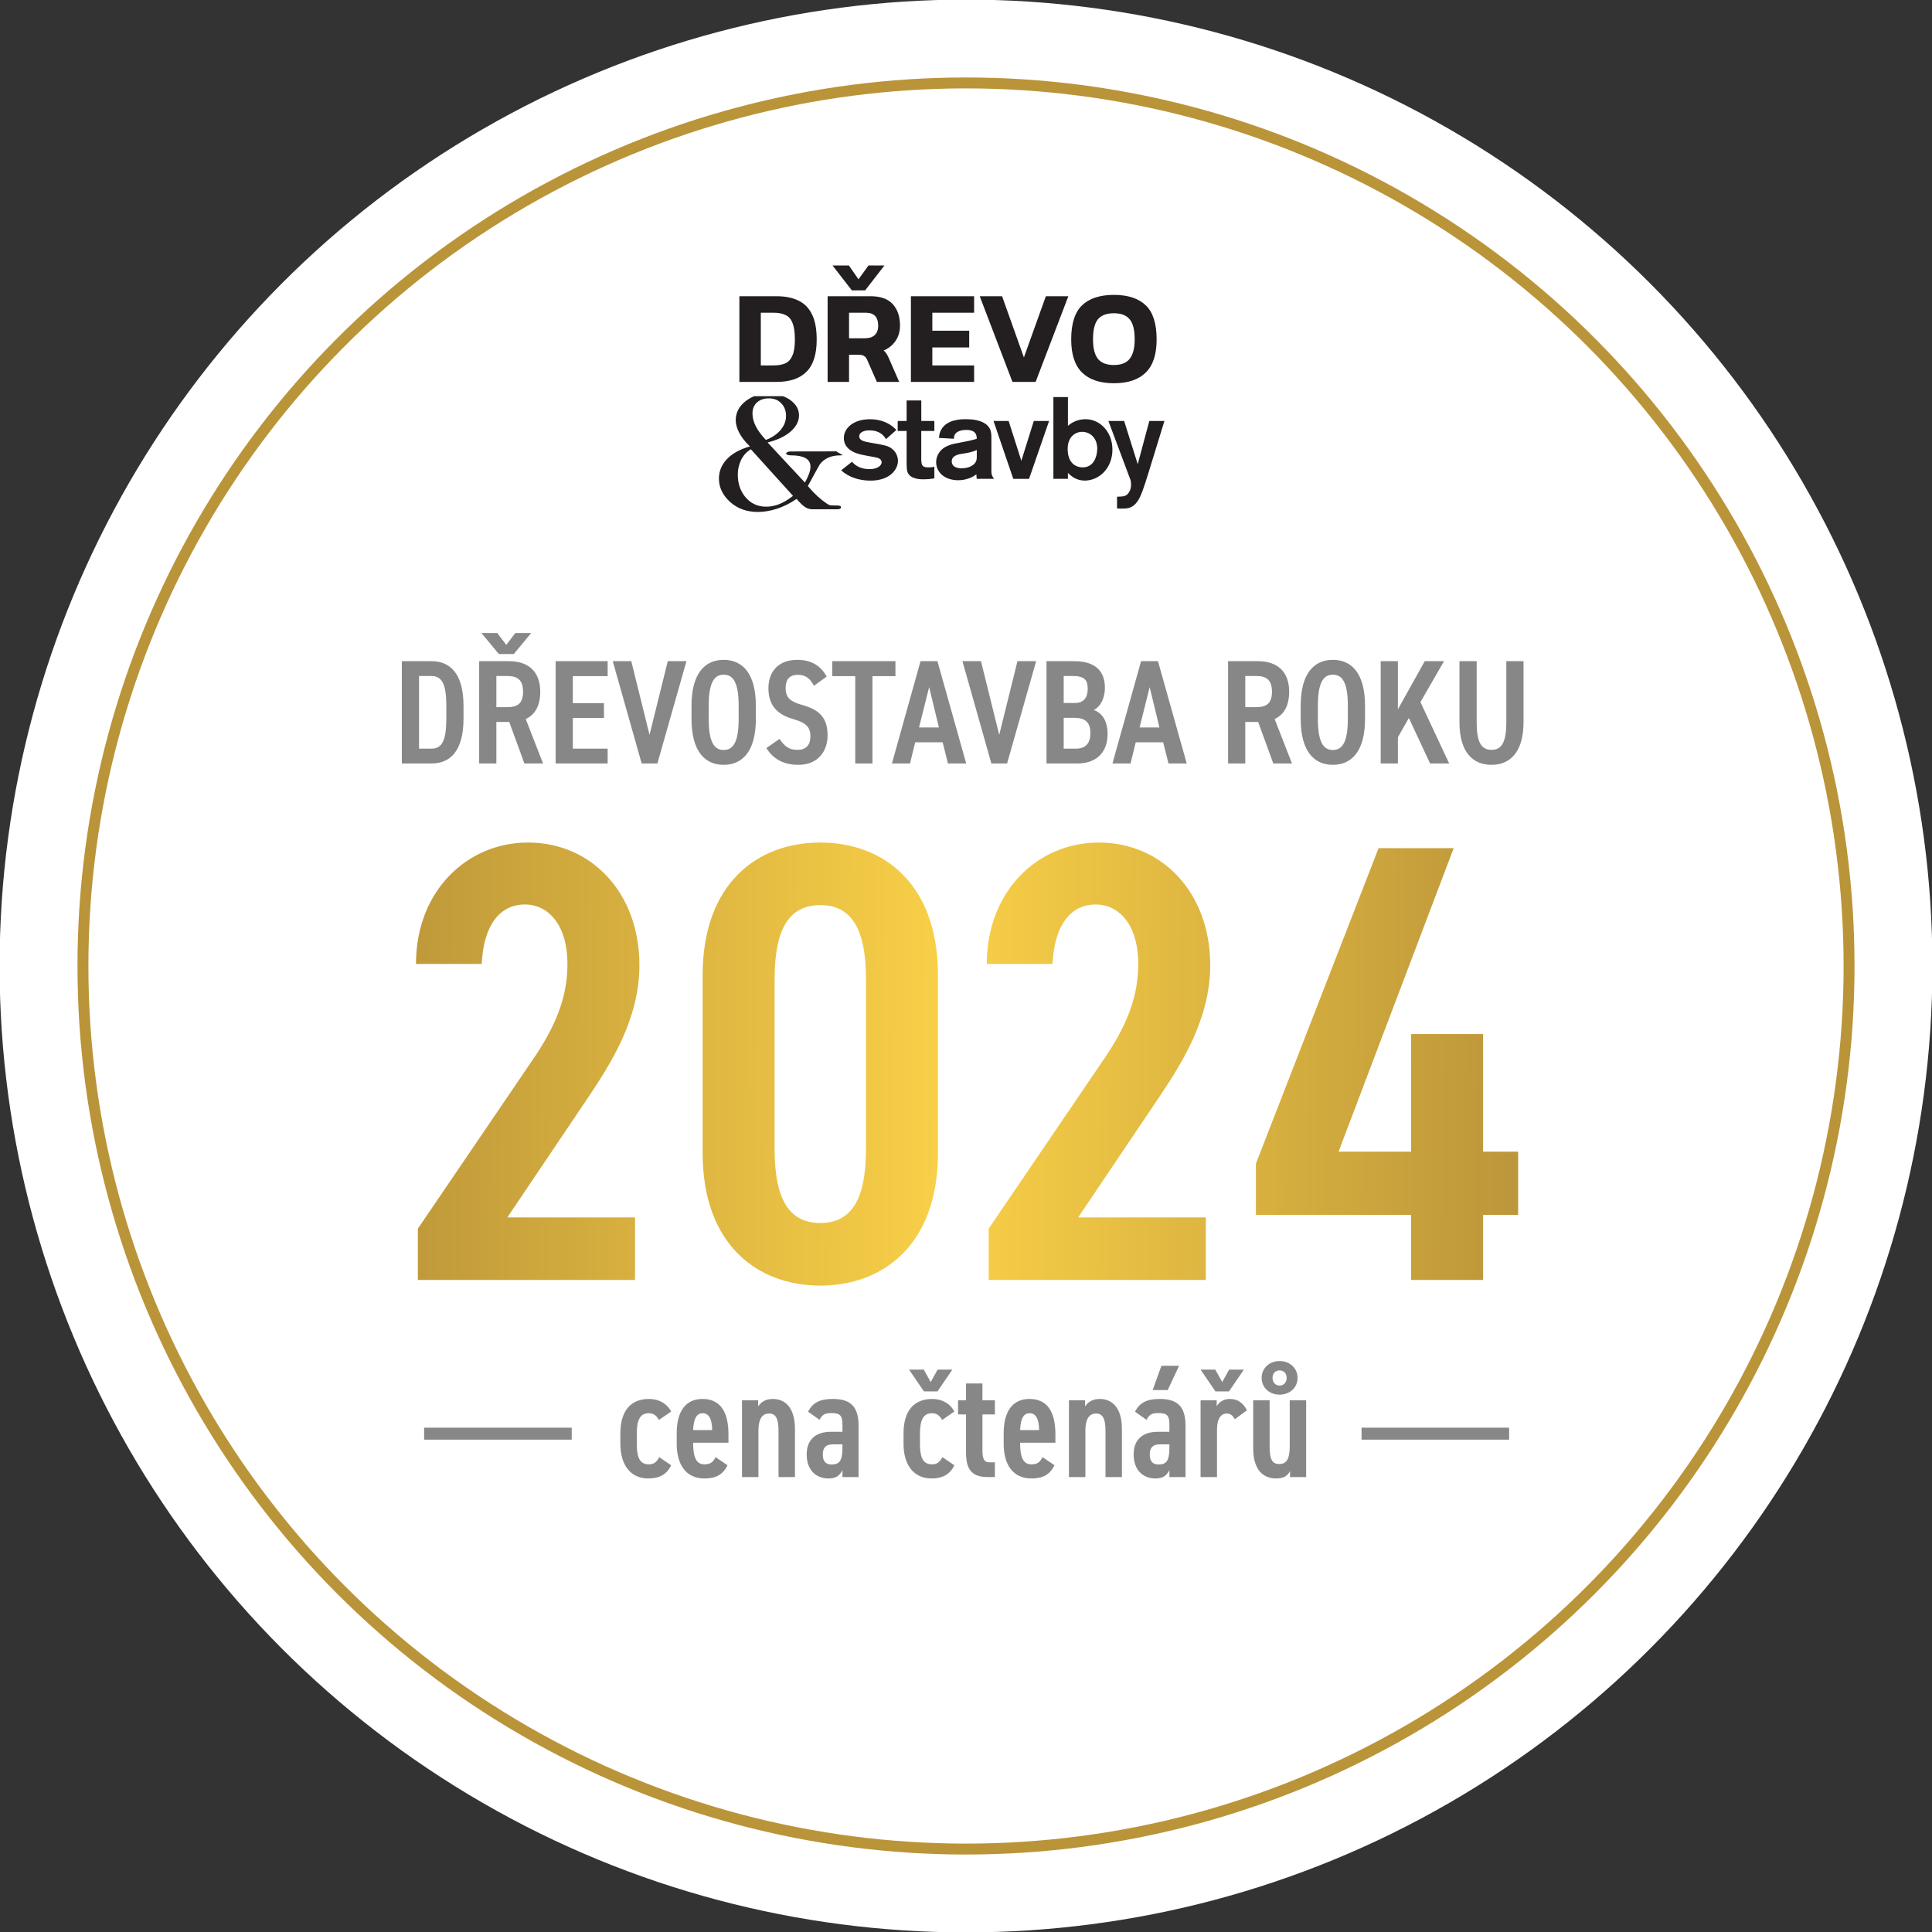 <?xml version="1.0" encoding="UTF-8"?>
<svg id="Vrstva_1" xmlns="http://www.w3.org/2000/svg" xmlns:xlink="http://www.w3.org/1999/xlink" version="1.1" viewBox="0 0 545.774 545.774">
  <rect x="0" y="0" width="545.774" height="545.774" fill="#333333" stroke="none"/>
  <!-- Generator: Adobe Illustrator 29.3.1, SVG Export Plug-In . SVG Version: 2.1.0 Build 151)  -->
  <defs>
    <style>
      .st0 {
        mask: url(#mask);
      }

      .st1 {
        fill: #231f20;
      }

      .st2 {
        fill: url(#Nepojmenovaný_přechod);
      }

      .st3 {
        fill: #fff;
      }

      .st4 {
        fill: none;
        stroke: #ba9439;
        stroke-width: 3.086px;
      }

      .st5 {
        fill: #878787;
      }
    </style>
    <mask id="mask" x="200.887" y="67.898" width="143.143" height="88.869" maskUnits="userSpaceOnUse">
      <g id="mask0_164_639">
        <path class="st3" d="M344.03,67.898h-143.143v88.869h143.143v-88.869Z"/>
      </g>
    </mask>
    <linearGradient id="Nepojmenovaný_přechod" data-name="Nepojmenovaný přechod" x1="434.06" y1="244.243" x2="101.277" y2="246.161" gradientTransform="translate(0 545.774) scale(1 -1)" gradientUnits="userSpaceOnUse">
      <stop offset="0" stop-color="#ba9439"/>
      <stop offset=".5" stop-color="#f9d047"/>
      <stop offset="1" stop-color="#ba9439"/>
    </linearGradient>
  </defs>
  <circle class="st3" cx="272.887" cy="272.887" r="273"/>
  <circle class="st4" cx="272.887" cy="272.887" r="249.457"/>
  <path class="st1" d="M208.871,107.887v-24.207h10.487c2.456,0,4.524.413,6.203,1.24,1.679.802,2.957,2.105,3.834,3.909.877,1.78,1.315,4.148,1.315,7.105,0,4.16-.964,7.192-2.894,9.096-1.905,1.905-4.724,2.857-8.458,2.857h-10.487ZM214.923,103.226h3.609c1.303,0,2.393-.188,3.27-.564.902-.401,1.579-1.128,2.03-2.18.476-1.053.714-2.569.714-4.548,0-2.005-.213-3.546-.639-4.624-.401-1.102-1.053-1.867-1.955-2.293-.877-.451-2.017-.676-3.42-.676h-3.609v14.885ZM240.637,82.026l-5.45-7.029h4.623l2.707,3.909,2.819-3.909h4.51l-5.45,7.029h-3.759ZM233.796,107.887v-24.207h12.104c2.856,0,4.961.751,6.314,2.255,1.354,1.504,2.03,3.521,2.03,6.052,0,1.629-.413,3.057-1.24,4.285-.827,1.228-1.955,2.143-3.383,2.744.351.276.626.589.827.94.225.326.463.789.714,1.391l2.857,6.54h-6.315l-2.707-6.165c-.225-.526-.513-.902-.864-1.127-.351-.251-.852-.376-1.504-.376h-2.781v7.668h-6.052ZM239.848,95.558h4.473c1.178,0,2.092-.288,2.744-.865.676-.601,1.015-1.503,1.015-2.706,0-2.431-1.166-3.646-3.496-3.646h-4.736v7.217ZM257.326,107.887v-24.207h17.854v4.661h-11.803v5.074h10.413v4.736h-10.413v5.075h11.803v4.661h-17.854ZM286.01,107.887l-9.247-24.207h6.315l6.165,17.291,6.202-17.291h6.353l-9.247,24.207h-6.541ZM314.672,108.263c-3.935,0-6.929-1.002-8.984-3.007-2.055-2.005-3.082-5.125-3.082-9.36,0-4.485,1.027-7.706,3.082-9.66,2.055-1.955,5.049-2.932,8.984-2.932s6.929.977,8.983,2.932c2.055,1.954,3.083,5.175,3.083,9.66,0,4.235-1.028,7.355-3.083,9.36-2.054,2.005-5.049,3.007-8.983,3.007ZM314.672,103.113c2.03,0,3.508-.576,4.435-1.729.952-1.178,1.429-3.007,1.429-5.488,0-2.706-.477-4.611-1.429-5.713-.927-1.128-2.405-1.692-4.435-1.692-2.055,0-3.559.564-4.511,1.692-.927,1.102-1.391,3.007-1.391,5.713,0,2.481.464,4.31,1.391,5.488.952,1.153,2.456,1.729,4.511,1.729Z"/>
  <g class="st0">
    <g>
      <path class="st1" d="M236.24,142.812l-1.405-.061c-.728-.02-1.052-.354-1.81-.88-1.204-.829-2.812-2.194-4.814-4.56,2.154-3.975,3.297-6.038,3.418-6.189,1.305-1.649,3.196-2.478,5.653-2.478.283,0,.553-.02.809-.061,0,0-1.79-.97-1.82-1.072-.071,0-.263,0-.101,0l-12.732.021c-.799,0-1.254.212-1.375.617.121.323.616.485,1.476.485,1.699,0,3.024.253,3.974.758.951.506,1.436,1.325,1.436,2.458s-.526,2.619-1.567,4.469l-10.548-11.326c2.943-.738,5.208-1.85,6.786-3.337,1.396-1.334,2.093-2.77,2.093-4.308,0-1.719-.829-3.165-2.487-4.358-.617-.435-1.305-.799-2.063-1.072h-8.121c-.859.354-1.678.829-2.467,1.446-1.82,1.436-2.741,3.226-2.741,5.39,0,1.062.334,2.235,1.002,3.519.667,1.284,1.668,2.569,3.013,3.833-2.953.829-5.178,2.103-6.705,3.812-1.365,1.537-2.052,3.297-2.052,5.269,0,2.508,1.051,4.712,3.145,6.603,2.093,1.891,4.722,2.832,7.887,2.832,1.699,0,3.479-.303,5.34-.9,1.85-.597,3.711-1.527,5.562-2.781,1.001,1.153,1.82,1.931,2.437,2.326.627.394,1.284.596,1.982.596h7.129c.668,0,1.001-.202,1.001-.616,0-.324-.485-.466-1.335-.466M213.861,113.667c.86-.758,1.972-1.132,3.337-1.132,1.487,0,2.66.475,3.54,1.426.88.95,1.315,2.123,1.315,3.509s-.455,2.599-1.366,3.782c-1.031,1.304-2.477,2.316-4.328,3.023-2.528-2.639-3.792-5.127-3.792-7.473,0-1.334.435-2.376,1.294-3.135ZM220.121,142.417c-1.234.476-2.447.718-3.671.718-2.467,0-4.459-.94-5.976-2.831-1.365-1.709-2.053-3.782-2.053-6.23,0-1.476.313-2.851.93-4.135.627-1.285,1.537-2.286,2.761-3.024l11.902,13.156c-1.365,1.082-2.669,1.861-3.893,2.336"/>
      <path class="st1" d="M260.247,121.727v7.392c0,2.033,0,2.913,1.972,2.913.617,0,1.143-.031,1.73-.192v3.306c-1.244.192-2.074.263-3.004.263-.86,0-3.762,0-4.561-1.992-.273-.657-.273-1.699-.273-3.337v-8.343h-2.518v-2.811h2.518v-5.795h4.146v5.795h3.692v2.811h-3.692l-.01-.01Z"/>
      <path class="st1" d="M265.253,123.73c.071-.82.142-1.507.688-2.458,1.659-2.852,5.764-2.852,6.867-2.852,1.658,0,3.66.193,5.177,1.052,2.033,1.183,2.073,2.71,2.073,4.48v8.666c0,1.244,0,1.669.759,2.65h-4.905c-.03-.395-.101-1.042-.101-1.274-.9.718-2.73,1.668-5.107,1.668-3.903,0-6.249-2.285-6.249-5.107,0-.819.212-1.567.556-2.224,1.244-2.357,3.903-2.882,5.562-3.176,3.559-.687,3.832-.748,5.349-1.213,0-.819-.071-2.488-2.932-2.488-1.73,0-2.66.526-3.075,1.052-.445.526-.414.981-.414,1.436l-4.248-.233v.021ZM275.922,127.127c-.829.395-1.759.688-3.62.981-1.487.192-3.448.526-3.448,2.255,0,1.274,1.142,1.932,2.801,1.932,2.103,0,3.59-.92,4.035-1.901.242-.496.242-.981.242-1.477v-1.8l-.01.01Z"/>
      <path class="st1" d="M296.359,118.916l-5.663,16.362h-4.449l-5.592-16.362h4.277l3.59,11.255,3.519-11.255h4.318Z"/>
      <path class="st1" d="M301.679,112.181v8.11c1.385-1.213,3.104-1.871,5.005-1.871,3.904,0,7.565,3.398,7.565,8.606s-3.732,8.737-7.838,8.737c-2.275,0-3.832-1.213-4.732-2.194v1.699h-4.106v-23.097h4.106v.01ZM305.683,121.99c-1.861,0-4.075,1.345-4.075,4.844,0,1.011.142,1.699.273,2.093.829,3.105,3.62,3.105,3.974,3.105,3.034,0,4.035-2.913,4.106-5.067.101-3.236-2.033-4.975-4.278-4.975Z"/>
      <path class="st1" d="M328.942,118.916l-4.389,14.269-.971,3.074c-1.173,3.438-2.164,7.2-5.643,7.382-1.345.071-1.901.05-2.386-.01v-3.307c.596-.01.799-.051,1.143-.061.313-.01,1.173-.04,1.729-.576,1.213-1.153,1.213-2.872.94-4.075l-6.249-16.686h4.449l3.833,12.206,3.276-12.206h4.248l.02-.01Z"/>
      <path class="st1" d="M240.68,130.434c1.031,1.214,2.589,2.093,4.965,2.093s3.418-1.112,3.418-1.931c0-1.052-1.244-1.315-1.79-1.406-.586-.131-3.418-.617-4.035-.789-4.105-.92-4.864-3.175-4.864-4.641,0-2.781,2.66-5.33,7.382-5.33,2.62,0,4.521.789,5.694,1.568.859.526,1.415,1.082,1.759,1.476l-2.932,2.589c-.486-.88-1.659-2.488-4.693-2.488-1.972,0-2.861.82-2.861,1.669,0,1.173,1.274,1.507,3.488,1.861,3.59.627,4.591.788,5.694,1.608,1.072.788,1.759,2.093,1.759,3.468,0,2.549-2.417,5.592-7.766,5.592-3.074,0-6.108-.92-8.282-2.912l3.074-2.417-.01-.01Z"/>
    </g>
  </g>
  <path class="st2" d="M179.388,343.904v17.679h-61.345v-14.496l33.413-49.147c6.188-9.37,8.839-17.148,8.839-25.634,0-11.138-5.48-16.795-12.021-16.795-7.072,0-11.668,5.834-12.198,16.795h-18.563c0-20.684,14.497-34.297,31.645-34.297,17.855,0,31.468,14.143,31.468,34.65,0,15.381-8.309,28.11-14.32,37.126l-22.982,34.119h36.064ZM264.963,325.695c0,25.988-15.558,37.479-33.236,37.479s-33.236-11.491-33.236-37.479v-50.207c0-25.988,15.557-37.479,33.236-37.479s33.236,11.491,33.236,37.479v50.207ZM218.821,276.549v48.086c0,13.789,3.89,20.86,12.906,20.86s12.905-7.071,12.905-20.86v-48.086c0-13.79-3.889-20.861-12.905-20.861s-12.906,7.071-12.906,20.861ZM340.637,343.904v17.679h-61.345v-14.496l33.413-49.147c6.187-9.37,8.839-17.148,8.839-25.634,0-11.138-5.48-16.795-12.022-16.795-7.071,0-11.667,5.834-12.198,16.795h-18.562c0-20.684,14.496-34.297,31.644-34.297,17.856,0,31.468,14.143,31.468,34.65,0,15.381-8.309,28.11-14.319,37.126l-22.983,34.119h36.065ZM389.44,239.6h21.214l-32.529,85.742h20.507v-33.236h20.331v33.236h9.9v17.855h-9.9v18.386h-20.331v-18.386h-43.843v-14.496l34.651-89.101Z"/>
  <path class="st5" d="M121.853,215.68h-8.335v-28.902h8.335c5.32,0,9.09,3.477,9.09,12.734v3.434c0,9.257-3.77,12.734-9.09,12.734ZM121.853,211.491c3.184,0,4.231-2.597,4.231-8.545v-3.434c0-5.948-1.047-8.545-4.231-8.545h-3.476v20.524h3.476ZM153.413,215.68h-5.277l-4.273-11.728h-3.644v11.728h-4.859v-28.902h8.419c5.446,0,8.838,2.89,8.838,8.629,0,3.979-1.508,6.534-4.104,7.707l4.9,12.566ZM140.219,199.763h3.1c2.932,0,4.44-1.089,4.44-4.356s-1.508-4.44-4.44-4.44h-3.1v8.796ZM145.12,184.768h-4.189l-4.943-5.948h4.482l2.555,3.351,2.555-3.351h4.482l-4.942,5.948ZM156.959,186.778h14.702v4.231h-9.843v7.623h8.796v4.189h-8.796v8.67h9.843v4.189h-14.702v-28.902ZM173.098,186.778h5.236l5.152,20.818,5.152-20.818h5.278l-8.21,28.902h-4.44l-8.168-28.902ZM204.434,216.057c-5.361,0-9.089-3.896-9.089-12.985v-3.686c0-9.089,3.728-12.985,9.089-12.985s9.09,3.896,9.09,12.985v3.686c0,9.089-3.728,12.985-9.09,12.985ZM204.434,190.59c-2.848,0-4.23,2.555-4.23,8.796v3.686c0,6.241,1.382,8.796,4.23,8.796s4.231-2.555,4.231-8.796v-3.686c0-6.241-1.382-8.796-4.231-8.796ZM233.533,191.134l-3.602,2.597c-1.047-1.968-2.262-3.099-4.566-3.099-2.346,0-3.435,1.34-3.435,3.77,0,2.764,1.508,3.853,4.65,4.733,4.942,1.382,7.204,3.644,7.204,8.628,0,4.315-2.597,8.294-8.21,8.294-4.104,0-7.036-1.508-9.089-4.733l3.728-2.597c1.382,2.052,2.597,3.099,5.068,3.099,2.807,0,3.644-1.759,3.644-3.853,0-2.304-.921-3.728-4.775-4.817-4.565-1.299-7.079-3.854-7.079-8.754,0-4.357,2.514-8.001,8.168-8.001,3.77,0,6.535,1.508,8.294,4.733ZM235.11,186.778h17.844v4.231h-6.492v24.671h-4.859v-24.671h-6.493v-4.231ZM257.069,215.68h-5.11l8.084-28.902h4.775l8.126,28.902h-5.152l-1.508-5.99h-7.749l-1.466,5.99ZM262.473,194.108l-2.849,11.394h5.613l-2.764-11.394ZM271.884,186.778h5.236l5.152,20.818,5.152-20.818h5.277l-8.209,28.902h-4.44l-8.168-28.902ZM295.627,186.778h7.874c5.571,0,8.629,2.513,8.629,7.498,0,2.974-1.257,5.361-3.141,6.283,2.471.921,3.895,3.183,3.895,6.827,0,4.357-2.388,8.294-8.629,8.294h-8.628v-28.902ZM300.486,202.779v8.712h3.392c2.891,0,4.147-1.591,4.147-4.356,0-3.058-1.382-4.356-4.607-4.356h-2.932ZM300.486,190.967v7.623h3.099c2.681,0,3.686-1.633,3.686-4.021,0-2.262-.712-3.602-4.189-3.602h-2.596ZM319.368,215.68h-5.111l8.085-28.902h4.775l8.126,28.902h-5.152l-1.508-5.99h-7.749l-1.466,5.99ZM324.771,194.108l-2.848,11.394h5.612l-2.764-11.394ZM364.974,215.68h-5.278l-4.273-11.728h-3.644v11.728h-4.859v-28.902h8.42c5.445,0,8.838,2.89,8.838,8.629,0,3.979-1.508,6.534-4.105,7.707l4.901,12.566ZM351.779,199.763h3.1c2.932,0,4.44-1.089,4.44-4.356s-1.508-4.44-4.44-4.44h-3.1v8.796ZM376.522,216.057c-5.362,0-9.09-3.896-9.09-12.985v-3.686c0-9.089,3.728-12.985,9.09-12.985s9.089,3.896,9.089,12.985v3.686c0,9.089-3.728,12.985-9.089,12.985ZM376.522,190.59c-2.849,0-4.231,2.555-4.231,8.796v3.686c0,6.241,1.382,8.796,4.231,8.796s4.23-2.555,4.23-8.796v-3.686c0-6.241-1.382-8.796-4.23-8.796ZM409.387,215.68h-5.403l-5.99-12.859-3.1,5.445v7.414h-4.859v-28.902h4.859v13.613l7.582-13.613h5.445l-6.66,11.561,8.126,17.341ZM425.524,186.778h4.859v17.174c0,8.545-3.812,12.105-9.048,12.105-5.278,0-9.047-3.56-9.047-12.063v-17.216h4.858v17.216c0,5.529,1.215,7.832,4.189,7.832s4.189-2.303,4.189-7.832v-17.216Z"/>
  <path class="st5" d="M186.216,411.626l3.383,2.298c-1.215,2.559-3.296,3.73-6.462,3.73-5.074,0-7.892-3.903-7.892-9.801v-2.949c0-6.244,2.862-9.713,8.109-9.713,2.732,0,5.03,1.257,6.245,3.556l-3.47,2.385c-.607-1.171-1.431-1.908-2.862-1.908-2.602,0-3.382,2.168-3.382,5.897v2.515c0,3.383.477,6.028,3.382,6.028,1.388,0,2.255-.607,2.949-2.038ZM202.138,411.626l3.383,2.298c-1.301,2.646-3.296,3.73-6.505,3.73-5.334,0-7.849-4.033-7.849-9.801v-2.949c0-6.374,2.645-9.713,7.285-9.713,4.987,0,7.329,3.556,7.329,9.974v2.385h-9.974c0,3.382.52,6.114,3.166,6.114,1.908,0,2.515-.78,3.165-2.038ZM198.496,399.224c-1.865,0-2.559,1.821-2.689,4.77h5.377c-.043-3.209-.954-4.77-2.688-4.77ZM209.608,417.263v-21.682h4.553v1.735c.737-1.128,1.995-2.125,4.12-2.125,3.382,0,6.288,2.255,6.288,8.499v13.573h-4.64v-13.052c0-3.643-.868-4.901-2.689-4.901-2.168,0-2.992,1.952-2.992,4.857v13.096h-4.64ZM227.88,410.889c0-4.64,3.036-6.418,6.808-6.418h3.296v-1.822c0-2.732-.564-3.469-3.122-3.469-1.691,0-2.559.347-3.339,1.908l-3.253-2.298c1.345-2.559,3.339-3.599,6.982-3.599,4.553,0,7.285,1.734,7.285,7.502v14.57h-4.553v-1.994c-.78,1.648-1.908,2.385-3.946,2.385-3.556,0-6.158-2.429-6.158-6.765ZM237.984,409.067v-1.04h-2.819c-1.864,0-2.732.954-2.732,2.862,0,1.995.911,2.819,2.472,2.819,2.082,0,3.079-.868,3.079-4.641ZM266.213,411.626l3.382,2.298c-1.214,2.559-3.296,3.73-6.461,3.73-5.074,0-7.893-3.903-7.893-9.801v-2.949c0-6.244,2.862-9.713,8.11-9.713,2.732,0,5.03,1.257,6.244,3.556l-3.469,2.385c-.607-1.171-1.431-1.908-2.862-1.908-2.602,0-3.383,2.168-3.383,5.897v2.515c0,3.383.477,6.028,3.383,6.028,1.388,0,2.255-.607,2.949-2.038ZM264.825,393.066h-3.816l-4.207-6.158h4.164l1.951,3.513,1.951-3.513h4.163l-4.206,6.158ZM270.64,399.571v-3.99h2.255v-4.77h4.64v4.77h3.513v3.99h-3.513v9.93c0,2.515.347,3.599,2.038,3.599h1.475v4.163h-1.908c-4.294,0-6.245-1.778-6.245-6.895v-10.797h-2.255ZM294.501,411.626l3.382,2.298c-1.301,2.646-3.296,3.73-6.505,3.73-5.334,0-7.849-4.033-7.849-9.801v-2.949c0-6.374,2.645-9.713,7.286-9.713,4.987,0,7.328,3.556,7.328,9.974v2.385h-9.974c0,3.382.521,6.114,3.166,6.114,1.908,0,2.515-.78,3.166-2.038ZM290.858,399.224c-1.865,0-2.559,1.821-2.689,4.77h5.378c-.044-3.209-.954-4.77-2.689-4.77ZM301.97,417.263v-21.682h4.554v1.735c.737-1.128,1.994-2.125,4.119-2.125,3.383,0,6.288,2.255,6.288,8.499v13.573h-4.64v-13.052c0-3.643-.867-4.901-2.689-4.901-2.168,0-2.992,1.952-2.992,4.857v13.096h-4.64ZM320.242,410.889c0-4.64,3.036-6.418,6.809-6.418h3.296v-1.822c0-2.732-.564-3.469-3.123-3.469-1.691,0-2.558.347-3.339,1.908l-3.252-2.298c1.344-2.559,3.339-3.599,6.982-3.599,4.553,0,7.285,1.734,7.285,7.502v14.57h-4.553v-1.994c-.781,1.648-1.909,2.385-3.947,2.385-3.556,0-6.158-2.429-6.158-6.765ZM330.347,409.067v-1.04h-2.819c-1.865,0-2.732.954-2.732,2.862,0,1.995.91,2.819,2.472,2.819,2.081,0,3.079-.868,3.079-4.641ZM325.62,392.675l2.472-6.851h4.987l-3.21,6.851h-4.249ZM352.249,398.4l-3.426,2.515c-.521-.954-1.171-1.605-2.299-1.605-1.778,0-2.732,1.735-2.732,4.467v13.486h-4.64v-21.682h4.554v1.691c.65-1.127,1.821-2.081,3.729-2.081,2.168,0,3.729,1.084,4.814,3.209ZM347.175,393.066h-3.816l-4.207-6.158h4.163l1.952,3.513,1.951-3.513h4.163l-4.206,6.158ZM368.978,395.581v21.682h-4.554v-1.691c-.65,1.258-1.734,2.082-3.903,2.082-3.599,0-6.504-2.299-6.504-8.543v-13.53h4.64v13.053c0,3.859.867,4.943,2.732,4.943,2.125,0,2.949-1.604,2.949-4.9v-13.096h4.64ZM356.402,389.25c0-2.689,2.125-4.77,5.073-4.77s5.074,2.081,5.074,4.77-2.125,4.726-5.074,4.726-5.073-2.038-5.073-4.726ZM359.481,389.25c0,1.257.824,2.168,1.994,2.168s1.995-.911,1.995-2.168c0-1.301-.824-2.125-1.995-2.125s-1.994.824-1.994,2.125Z"/>
  <rect class="st5" x="119.811" y="403.308" width="41.694" height="3.381"/>
  <rect class="st5" x="384.625" y="403.308" width="41.694" height="3.381"/>
</svg>